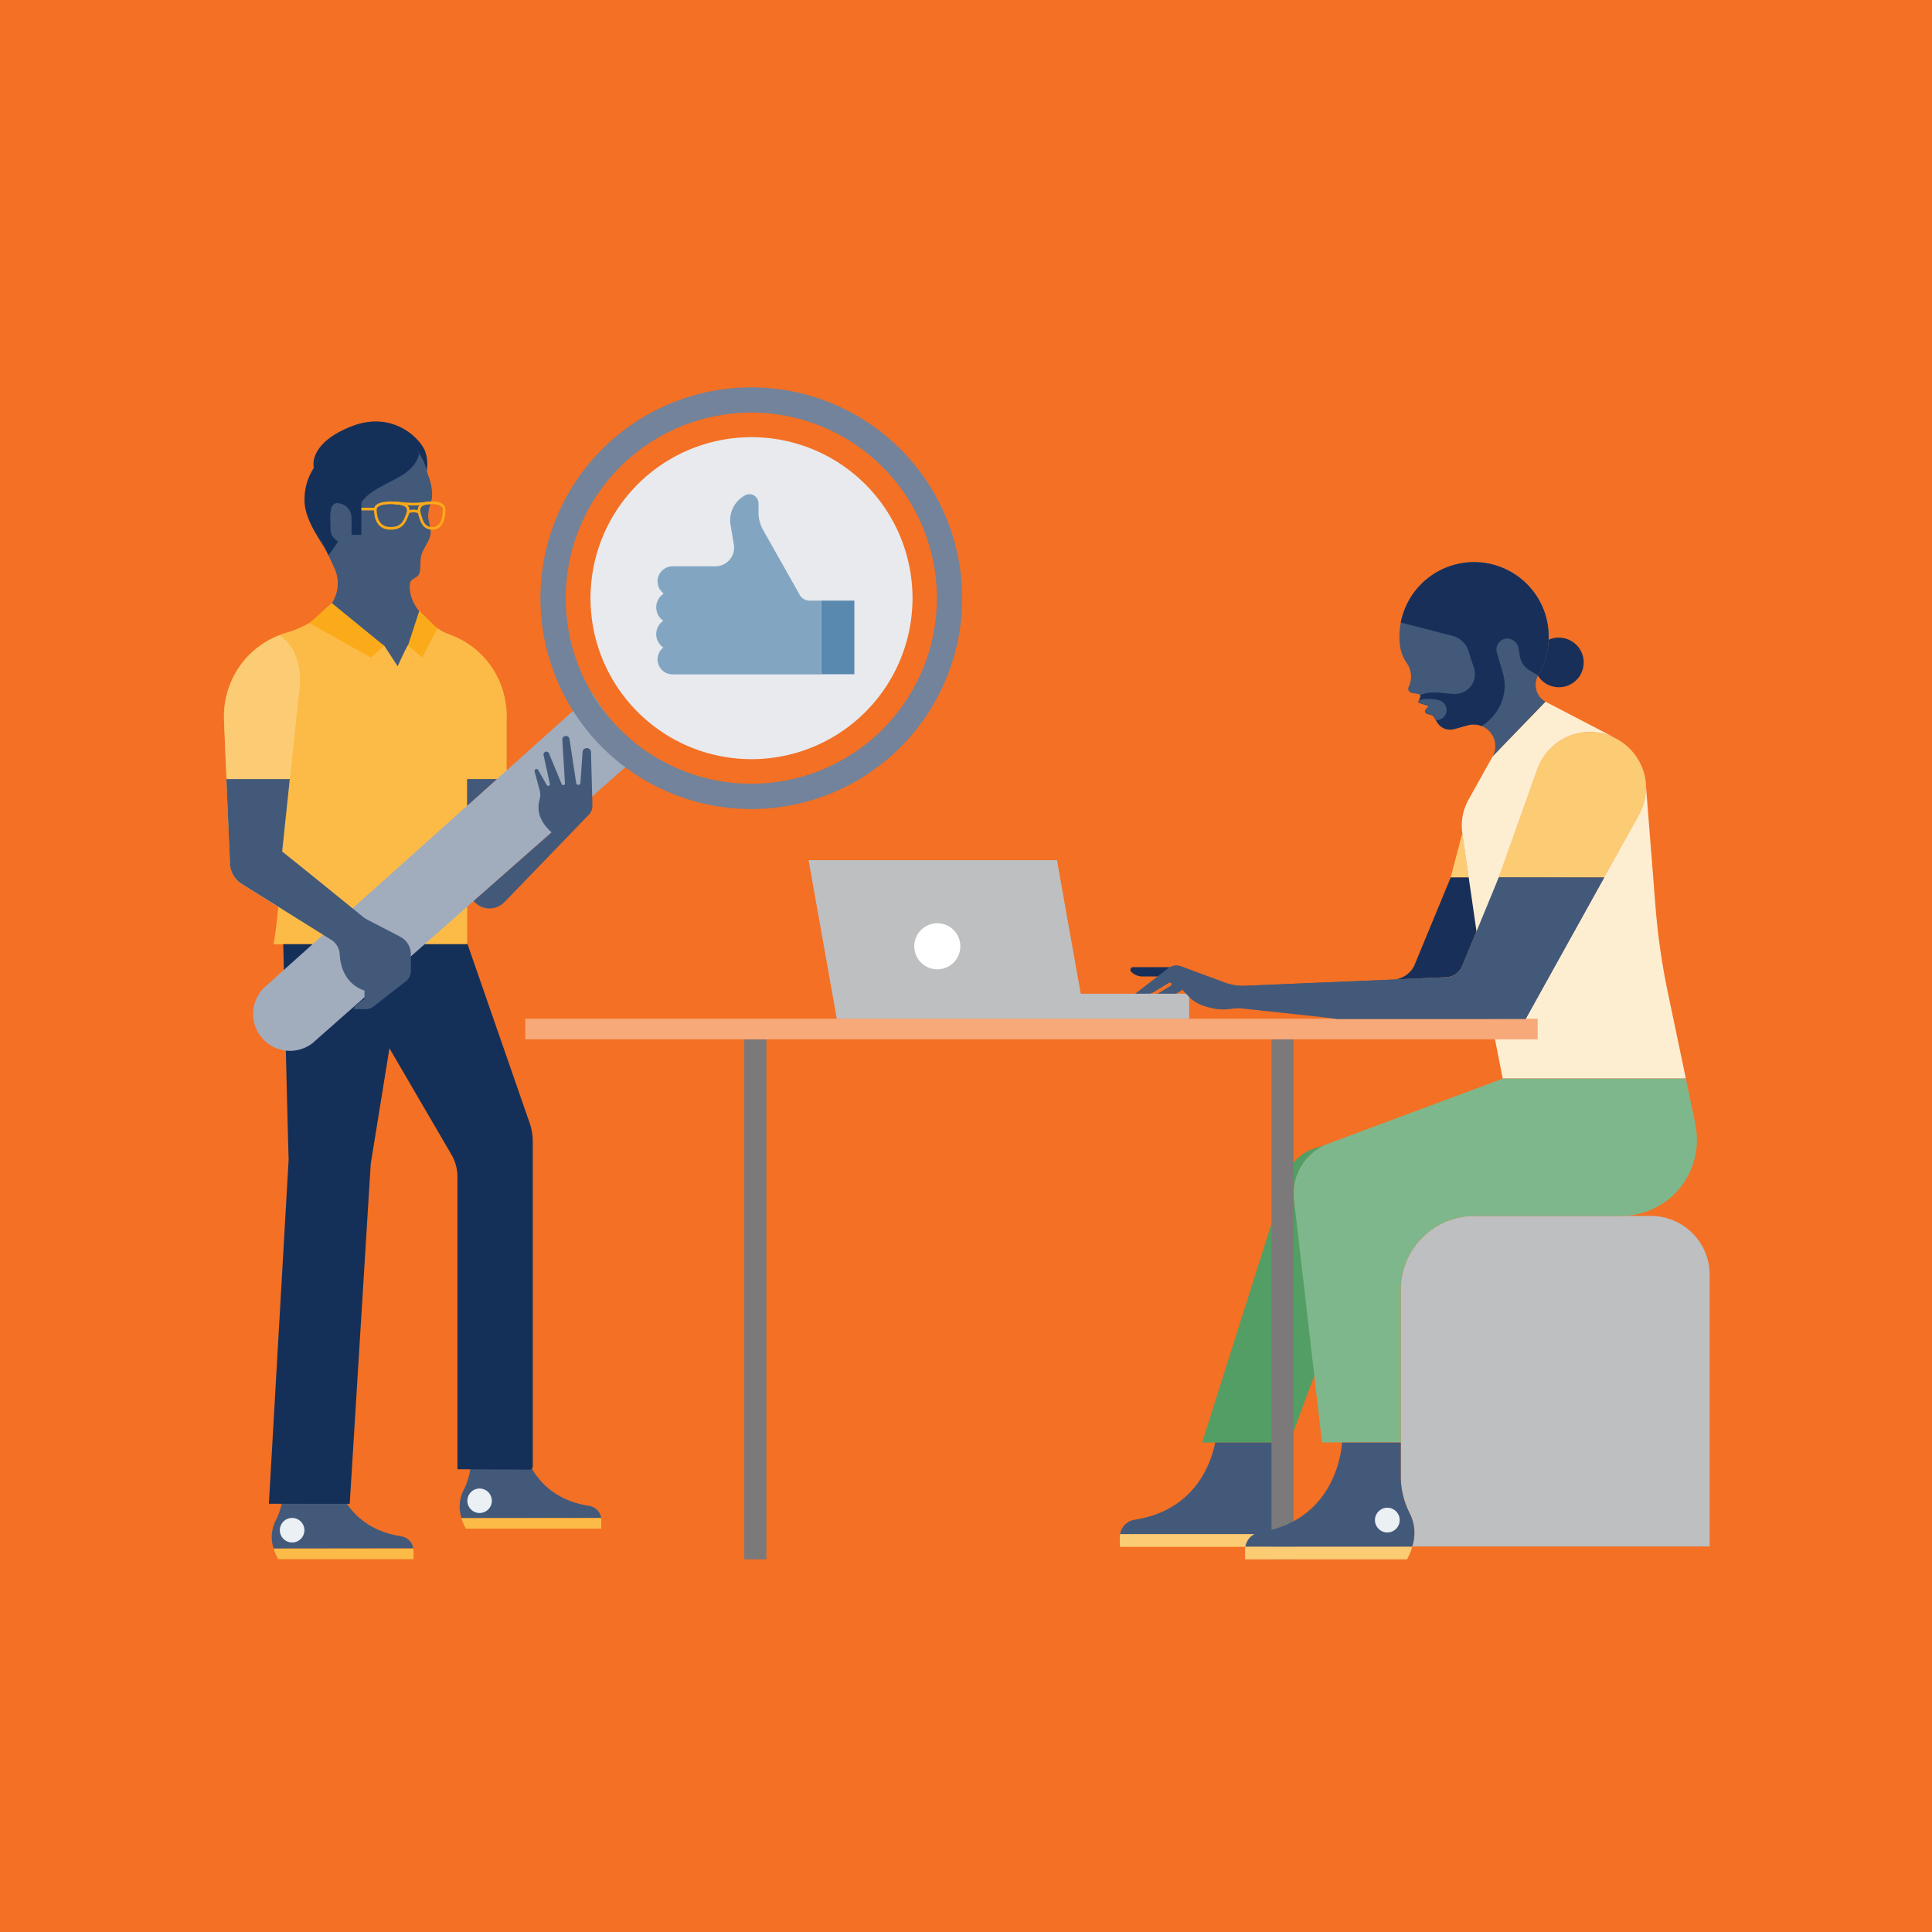 <?xml version="1.0" encoding="UTF-8"?> <svg xmlns="http://www.w3.org/2000/svg" xmlns:xlink="http://www.w3.org/1999/xlink" viewBox="0 0 540 540"><defs><style>.cls-1,.cls-22{fill:none;}.cls-2{fill:#f37024;}.cls-3{fill:#bdbfc1;}.cls-4{fill:#43597a;}.cls-5{fill:#183059;}.cls-6{fill:#feeed1;}.cls-7{fill:#fccc75;}.cls-8{fill:#539e65;}.cls-9{fill:#7fb78c;}.cls-10{fill:#7c797a;}.cls-11{fill:#f8a97a;}.cls-12{fill:#ebf0f5;}.cls-13{fill:#fff;}.cls-14{clip-path:url(#clip-path);}.cls-15{fill:#143059;}.cls-16{fill:#fcbb47;}.cls-17{fill:#42597a;}.cls-18{fill:#fcba47;}.cls-19{fill:#a1acbd;}.cls-20{fill:#e8eaee;}.cls-21{fill:#72839b;}.cls-22{stroke:#fbaa19;stroke-linecap:round;stroke-linejoin:round;stroke-width:0.75px;}.cls-23{fill:#fbaa19;}.cls-24{fill:#5989ae;}.cls-25{fill:#82a6c2;}</style><clipPath id="clip-path"><rect class="cls-1" x="62.57" y="108.27" width="206.37" height="327.5"></rect></clipPath></defs><g id="BG"><rect class="cls-2" width="540" height="540"></rect></g><g id="Illos"><path class="cls-3" d="M461.39,339.85H412.16a20.64,20.64,0,0,0-20.64,20.64v52a22.92,22.92,0,0,0,2.59,10.65,12.05,12.05,0,0,1,.59,9.1h83.17V356.33A16.48,16.48,0,0,0,461.39,339.85Z"></path><path class="cls-4" d="M432,196.14a5.4,5.4,0,0,1-2.1-7.35,21.48,21.48,0,0,0,2.18-16.5,20.86,20.86,0,0,0-40.83,7.76,11,11,0,0,0,1.88,5.18,6.66,6.66,0,0,1,.58,6.82,1.14,1.14,0,0,0,.83,1.61l1.88.32a.7.7,0,0,1,.52,1L396.5,196a.36.36,0,0,0,.22.48l2.3.72a.27.27,0,0,1,.12.43l-.59.69a.72.72,0,0,0,.34,1.17l1.17.35a1.37,1.37,0,0,1,.77.61l.86,1.43a4.22,4.22,0,0,0,4.76,1.9l3.75-1.05a6.08,6.08,0,0,1,7.74,5.48,2.62,2.62,0,0,1,0,.28,6,6,0,0,1-.79,3Z"></path><path class="cls-5" d="M432,172A20.87,20.87,0,0,0,391.53,174L406,177.74a6.24,6.24,0,0,1,4.41,4.14l1.57,4.85a5.51,5.51,0,0,1-5.19,7.22h-.29c-3.19-.07-6.33-1.06-9.57.36a.7.7,0,0,1,0,.63L396.5,196a.36.36,0,0,0,.22.48l2.3.72a.27.27,0,0,1,.12.43l-.59.69a.72.72,0,0,0,.34,1.17l1.17.35a1.37,1.37,0,0,1,.77.61l.86,1.43a4.22,4.22,0,0,0,4.76,1.9l3.75-1.05a6.16,6.16,0,0,1,3.9.2,13.56,13.56,0,0,0,6.26-9.09,12.18,12.18,0,0,0-.31-5.72l-1.65-5.66a3.1,3.1,0,0,1,1.69-3.73,3,3,0,0,1,2.5.07,3.1,3.1,0,0,1,1.82,2.32l.42,2.37a5.66,5.66,0,0,0,2.64,3.84l2.45,1.47A21.45,21.45,0,0,0,432,172Z"></path><path class="cls-5" d="M435.71,178.2a6.87,6.87,0,0,0-2.86.62,22.29,22.29,0,0,1-2.93,10l-.14-.09a6.93,6.93,0,1,0,5.93-10.5Z"></path><path class="cls-6" d="M466.19,277.52a189.82,189.82,0,0,1-3.48-24.2L460,219c0,.41,0,.83,0,1.25a15.49,15.49,0,0,1-2,7.6l-28.61,51.34a10.73,10.73,0,0,1-9.38,5.52h-3.29l3.29,16.73H471.2Z"></path><polygon class="cls-7" points="408.72 232.86 405.47 245.24 410.51 245.24 408.72 232.86"></polygon><path class="cls-8" d="M368.25,382l-6.52-46.2a14.76,14.76,0,0,1-.15-2.11,15,15,0,0,1,9.74-14l-4.3,1.44a11.61,11.61,0,0,0-7.27,7.11L336,403.2h24.43Z"></path><path class="cls-7" d="M313.06,428.77a4.76,4.76,0,0,0-.07.84v2.73h45.25a16.2,16.2,0,0,0,1.51-3.57Z"></path><path class="cls-4" d="M359.16,430.45a1.8,1.8,0,0,1,.08-.21A1.8,1.8,0,0,0,359.16,430.45Z"></path><path class="cls-4" d="M358.9,431l.08-.17Z"></path><path class="cls-4" d="M359,430.76a1.54,1.54,0,0,1,.08-.19A1.54,1.54,0,0,0,359,430.76Z"></path><path class="cls-4" d="M359.38,429.87c.08-.21.16-.42.23-.65C359.54,429.45,359.46,429.66,359.38,429.87Z"></path><path class="cls-4" d="M358.25,432.32v0Z"></path><path class="cls-4" d="M359.63,429.16c0-.08.05-.16.07-.24C359.68,429,359.65,429.08,359.63,429.16Z"></path><path class="cls-4" d="M359.75,428.77a12.08,12.08,0,0,0-.59-9.09,22.81,22.81,0,0,1-2.6-10.65V403.2h-16.9c-1.28,6.26-5.91,19-22.58,21.58a4.88,4.88,0,0,0-4,4Z"></path><path class="cls-4" d="M313,429.18c0-.08,0-.16,0-.24C313,429,313,429.1,313,429.18Z"></path><path class="cls-4" d="M359.28,430.14l.09-.25Z"></path><path class="cls-4" d="M358.39,432.06l.05-.08Z"></path><path class="cls-4" d="M358.33,432.18l0-.06Z"></path><path class="cls-4" d="M358.28,432.27l0,0Z"></path><path class="cls-4" d="M358.78,431.3l.08-.15Z"></path><path class="cls-4" d="M358.67,431.53a.83.83,0,0,1,.07-.13A.83.83,0,0,0,358.67,431.53Z"></path><path class="cls-4" d="M358.47,431.92l.06-.1Z"></path><path class="cls-4" d="M358.57,431.74l.06-.12A.67.67,0,0,0,358.57,431.74Z"></path><path class="cls-9" d="M473.9,314.32l-2.7-12.86H420.07l-48.75,18.16a15,15,0,0,0-9.74,14,14.76,14.76,0,0,0,.15,2.11l7.77,67.43h22V360.49a20.64,20.64,0,0,1,20.64-20.64h41a21.19,21.19,0,0,0,20.71-25.53Z"></path><path class="cls-7" d="M451.64,206.41a15.65,15.65,0,0,0-22,8.62l-10.76,30.21h29.48l9.67-17.37a15.49,15.49,0,0,0,2-7.6c0-.42,0-.84,0-1.25A15.63,15.63,0,0,0,451.64,206.41Z"></path><rect class="cls-10" x="208.03" y="290.49" width="6.17" height="145.35"></rect><rect class="cls-10" x="355.39" y="290.49" width="6.17" height="145.35"></rect><path class="cls-5" d="M404.16,273.13a5.14,5.14,0,0,0,4.53-3.17l10.22-24.72H405.48L395.25,270a7.09,7.09,0,0,1-5.38,3.77Z"></path><rect class="cls-11" x="146.81" y="284.73" width="282.97" height="5.77"></rect><path class="cls-5" d="M323.94,272.93l3-2.62H316.66a.78.78,0,0,0-.44,1.36h0a4.58,4.58,0,0,0,3.13,1.26Z"></path><path class="cls-4" d="M418.91,245.24,408.69,270a5.14,5.14,0,0,1-4.53,3.17l-56.67,2.38a15.14,15.14,0,0,1-5.29-.95l-12.06-4.48a3.78,3.78,0,0,0-3.65.56l-9.6,7.44h2.38a6.3,6.3,0,0,0,3.25-.91l4.23-2.55h0a.5.5,0,0,1,.5.87l-4.53,2.79a.79.79,0,0,0,.34,1.4,4.6,4.6,0,0,0,3.32-.58l3.91-2.4.1-.32c2.17,2.83,5.72,6.91,14.81,4.54a8.8,8.8,0,0,1,3-.14l25.42,4h52.79l21.93-39.49Z"></path><path class="cls-6" d="M412.93,262h0l16.74-47a15.65,15.65,0,0,1,22-8.62L432,196.14,417.16,211.5l-6.7,12a15,15,0,0,0-1.74,9.39Z"></path><path class="cls-7" d="M348.07,432.28a4.61,4.61,0,0,0-.07.84v2.72h45.25a16.24,16.24,0,0,0,1.51-3.56Z"></path><path class="cls-4" d="M394.7,432.28a12.05,12.05,0,0,0-.59-9.1,22.92,22.92,0,0,1-2.59-10.65V403.2H375.09s-.73,21.57-23,25.09a4.87,4.87,0,0,0-4,4Z"></path><circle class="cls-12" cx="387.76" cy="424.87" r="3.46"></circle><path class="cls-4" d="M402.18,195.72a12,12,0,0,0-5.53-.07l-.15.34a.36.36,0,0,0,.22.48l2.3.72a.27.27,0,0,1,.12.43l-.59.69a.72.72,0,0,0,.34,1.17l1.17.35a1.37,1.37,0,0,1,.77.61l.5.83a4.15,4.15,0,0,0,.73-.06A2.81,2.81,0,0,0,402.18,195.72Z"></path><path class="cls-4" d="M373.67,284.73h52.79l21.93-39.49H418.91L408.69,270a5.14,5.14,0,0,1-4.53,3.17l-56.67,2.38a15.14,15.14,0,0,1-5.29-.95l-12.06-4.48a3.78,3.78,0,0,0-3.65.56l-9.6,7.44h2.38a6.3,6.3,0,0,0,3.25-.91l4.23-2.55h0a.5.5,0,0,1,.5.87l-4.53,2.79a.79.79,0,0,0,.34,1.4,4.6,4.6,0,0,0,3.32-.58l3.91-2.4.1-.32a14.52,14.52,0,0,0,14,5.51,12,12,0,0,1,3.22,0Z"></path><path class="cls-3" d="M331.54,277.75H302.07l-6.64-37.34H226l7.88,44.32h98.5v-6.06C332.1,278.36,331.8,278.05,331.54,277.75Z"></path><circle class="cls-13" cx="261.98" cy="264.49" r="6.44"></circle><g class="cls-14"><path class="cls-15" d="M119.2,131.92a11,11,0,0,0-.28-5.5c-.92-3.21-8.72-12.06-20.9-7.17s-10.3,11.52-10.3,11.52a16.22,16.22,0,0,0-2.51,10.55c.81,5.86,6,11.75,6.54,13.81l4.81-23.21Z"></path><path class="cls-16" d="M64.28,241.33,62.6,201.46a24.79,24.79,0,0,1,4.19-15,24.11,24.11,0,0,1,11.27-8.93,23.7,23.7,0,0,1,2.33-.8,29.81,29.81,0,0,0,8.82-4.36l22,14,9.85-11.54a16.77,16.77,0,0,0,4.55,2.48l.57.22a24.1,24.1,0,0,1,11.43,9.17,24.81,24.81,0,0,1,4,14.79v16.3H130.57v46.15H76.42s1.36-5.68,2.45-25.94"></path><path class="cls-17" d="M120.74,139a13.46,13.46,0,0,0-1-5.94l-.18-.57q-.17-.67-.39-1.41a14.69,14.69,0,0,0-11.48-10.52c-12-2.47-23.59,6.88-20.78,20.93.26,1.29.47,2.67.85,4.12a26.8,26.8,0,0,0,1.48,4l4.14,9a10.18,10.18,0,0,1-2.15,11.84l19.28,15.62c1.89,1.18,2.43-4.18,3.76-6l5.07-6.84c-2.55-2.38-5.16-5.86-4.77-10h0a1.72,1.72,0,0,1,.6-1.17l.33-.25A5.09,5.09,0,0,0,117,160.7a3,3,0,0,0,.37-1.06c.24-1.4,0-2.86.35-4.24.55-2.32,2.55-4.2,2.66-6.59.08-1.53-.65-3-.73-4.53.06-.57.12-1.15.17-1.74.27-1.17.75-2.31.92-3.5"></path><path class="cls-18" d="M168,424.28a4,4,0,0,1,.06.7v2.28H130.22a13.37,13.37,0,0,1-1.26-3Z"></path><path class="cls-17" d="M129,424.28a10.06,10.06,0,0,1,.49-7.6,19.19,19.19,0,0,0,2.17-8.91V402.9h14.14c1.06,5.23,4.94,15.85,18.88,18a4.08,4.08,0,0,1,3.36,3.34Z"></path><path class="cls-18" d="M115.52,432.79a4.17,4.17,0,0,1,.06.71v2.28H77.74a13.33,13.33,0,0,1-1.26-3Z"></path><path class="cls-17" d="M76.48,432.79a10.06,10.06,0,0,1,.49-7.6,19.16,19.16,0,0,0,2.17-8.91v-4.87H93.28c1.06,5.24,4.94,15.85,18.88,18a4.06,4.06,0,0,1,3.36,3.33Z"></path><path class="cls-15" d="M75.15,420.31,80.68,324c-.09-1-1.51-60.1-1.51-60.1h51.51l17.23,49.63a16.11,16.11,0,0,1,1,5.66v90.64a1,1,0,0,1-.65.94l-20.4-.12v-81a12.68,12.68,0,0,0-1.72-7L108.85,293l-5.23,32.32-5.87,95Z"></path><path class="cls-19" d="M87.66,291.29l91.55-80.77a76.58,76.58,0,0,1-13.6-16.7L74,275.88a10.31,10.31,0,0,0,13.69,15.41"></path><path class="cls-7" d="M78.87,238h0l4.88-46s1.07-8.07-3.9-13l0,0a11.15,11.15,0,0,0-1.74-1.41,24.11,24.11,0,0,0-11.27,8.93,24.79,24.79,0,0,0-4.19,15l1.68,39.87a7.09,7.09,0,0,0,3.34,5.78l11.16,7,8.94-8.94Z"></path><path class="cls-16" d="M107.4,180.47l-16.15-9.94c.16-.18.33-.36.48-.54a18.64,18.64,0,0,1-4.32,3.58l18.74,11.61A8.89,8.89,0,0,0,118,182.92l5.06-6.83a14.2,14.2,0,0,1-2-1.29c-.54-.42-1.13-.91-1.72-1.46l-5.32,7c-.55.74-2.87,5.88-2.87,5.88Z"></path><path class="cls-17" d="M132.39,251.83a5.72,5.72,0,0,0,8.44.43c.18-.16.37-.32.53-.49l23.22-24.05a3.65,3.65,0,0,0,1-2.65l-.4-14.91a1.18,1.18,0,0,0-2.35,0l-.61,8.75a.47.47,0,0,1-.47.44h-.22a.47.47,0,0,1-.47-.4l-1.88-12.34a1,1,0,0,0-2,.2l.72,12.15a.46.46,0,0,1-.47.5h0a.48.48,0,0,1-.44-.3l-3.51-8.5a.8.8,0,0,0-1.54.44l1.75,8a.47.47,0,0,1-.46.56.46.46,0,0,1-.42-.26l-2.37-4.15a.54.54,0,0,0-.49-.31.55.55,0,0,0-.53.69l1.41,5.2a4.92,4.92,0,0,1,0,2.61c-.49,1.79-1,5.35,3.35,9.21Z"></path><path class="cls-12" d="M85.08,427.69a3.43,3.43,0,1,1-3.42-3.42,3.43,3.43,0,0,1,3.42,3.42"></path><path class="cls-12" d="M137.47,419.47a3.42,3.42,0,1,1-3.42-3.42,3.42,3.42,0,0,1,3.42,3.42"></path><path class="cls-15" d="M107.68,120.23c-10.26-1.84-16.82,2.82-19.91,10.44a18.38,18.38,0,0,0-1.12,10.77c.26,1.28.47,2.62.86,4.07a28.66,28.66,0,0,0,1.75,4.18l2.52,5.47a34.48,34.48,0,0,0,2.72-3.87,3.76,3.76,0,0,1-2.12-3.72c0-2.33-.63-6.94,1.89-6.94a4.16,4.16,0,0,1,4,4c1.41-2.34,3-5.07,5-6.58,5.82-4.23,12.18-5,13.89-11.13-1.66-3.16-4.76-5.68-9.52-6.65"></path><path class="cls-17" d="M111.94,261.86l-9.3-4.83a7.18,7.18,0,0,1-1.14-.74L86,243.72,78.87,238,81,217.76H63.28l1,23.57a7.14,7.14,0,0,0,3.35,5.78l24.95,15.57a5,5,0,0,1,2.36,3.95c.46,8.74,6.94,10.21,6.94,10.21v2.38l-1.9,1.16a2,2,0,0,0-1,1.69h3.24a3.5,3.5,0,0,0,2.14-.73l9.09-7.07a3.58,3.58,0,0,0,1.38-2.82v-4.78a5.41,5.41,0,0,0-2.93-4.81"></path></g><polygon class="cls-17" points="130.57 217.76 130.57 225.21 138.88 217.76 130.57 217.76"></polygon><g class="cls-14"><path class="cls-20" d="M255.05,167.19a45,45,0,1,0-45,45,45,45,0,0,0,45-45"></path><path class="cls-21" d="M210,219.06a51.87,51.87,0,1,1,51.86-51.87A51.87,51.87,0,0,1,210,219.06m0-110.79a58.93,58.93,0,1,0,58.92,58.92A58.93,58.93,0,0,0,210,108.27"></path><path class="cls-22" d="M104.91,142.7s-.76-2.17,4.47-2.17,5.05,1.85,4.41,3.45-1.28,3.7-4.6,3.7S105,145.06,104.91,142.7Z"></path><path class="cls-22" d="M124.13,142.7s.59-2.17-3.41-2.17-3.85,1.85-3.37,3.45,1,3.7,3.51,3.7S124.08,145.06,124.13,142.7Z"></path><path class="cls-22" d="M117,143.09a3.64,3.64,0,0,0-1.4-.27,4.3,4.3,0,0,0-1.38.23"></path><path class="cls-22" d="M119.79,140.56a31.28,31.28,0,0,1-4.17.35c-2,0-5.41-.35-5.41-.35"></path></g><line class="cls-22" x1="104.91" y1="142.29" x2="100.44" y2="142.29"></line><rect class="cls-15" x="98.26" y="138.94" width="2.74" height="10.55"></rect><polygon class="cls-23" points="117.2 170.7 122.24 175.68 118 183.77 114.04 180.41 117.2 170.7"></polygon><polygon class="cls-23" points="107.4 180.53 103.66 183.77 86.5 174.15 92.71 168.53 107.4 180.53"></polygon><rect class="cls-24" x="229.5" y="167.87" width="9.3" height="20.58"></rect><path class="cls-25" d="M229.5,167.87h-3.23a3.13,3.13,0,0,1-2.7-1.53l-10.32-18.28A10,10,0,0,1,212,143.2v-2.53a2.53,2.53,0,0,0-3.72-2.24,7.92,7.92,0,0,0-4.09,8.29l.92,5.48a5.23,5.23,0,0,1-5.16,6.09H188a4.2,4.2,0,0,0-2.68,7.44l.08.06h0V166a4.54,4.54,0,0,0,0,7.5,4.53,4.53,0,0,0,0,7.49l-.08.06a4.2,4.2,0,0,0,2.68,7.44H229.5Z"></path></g></svg> 